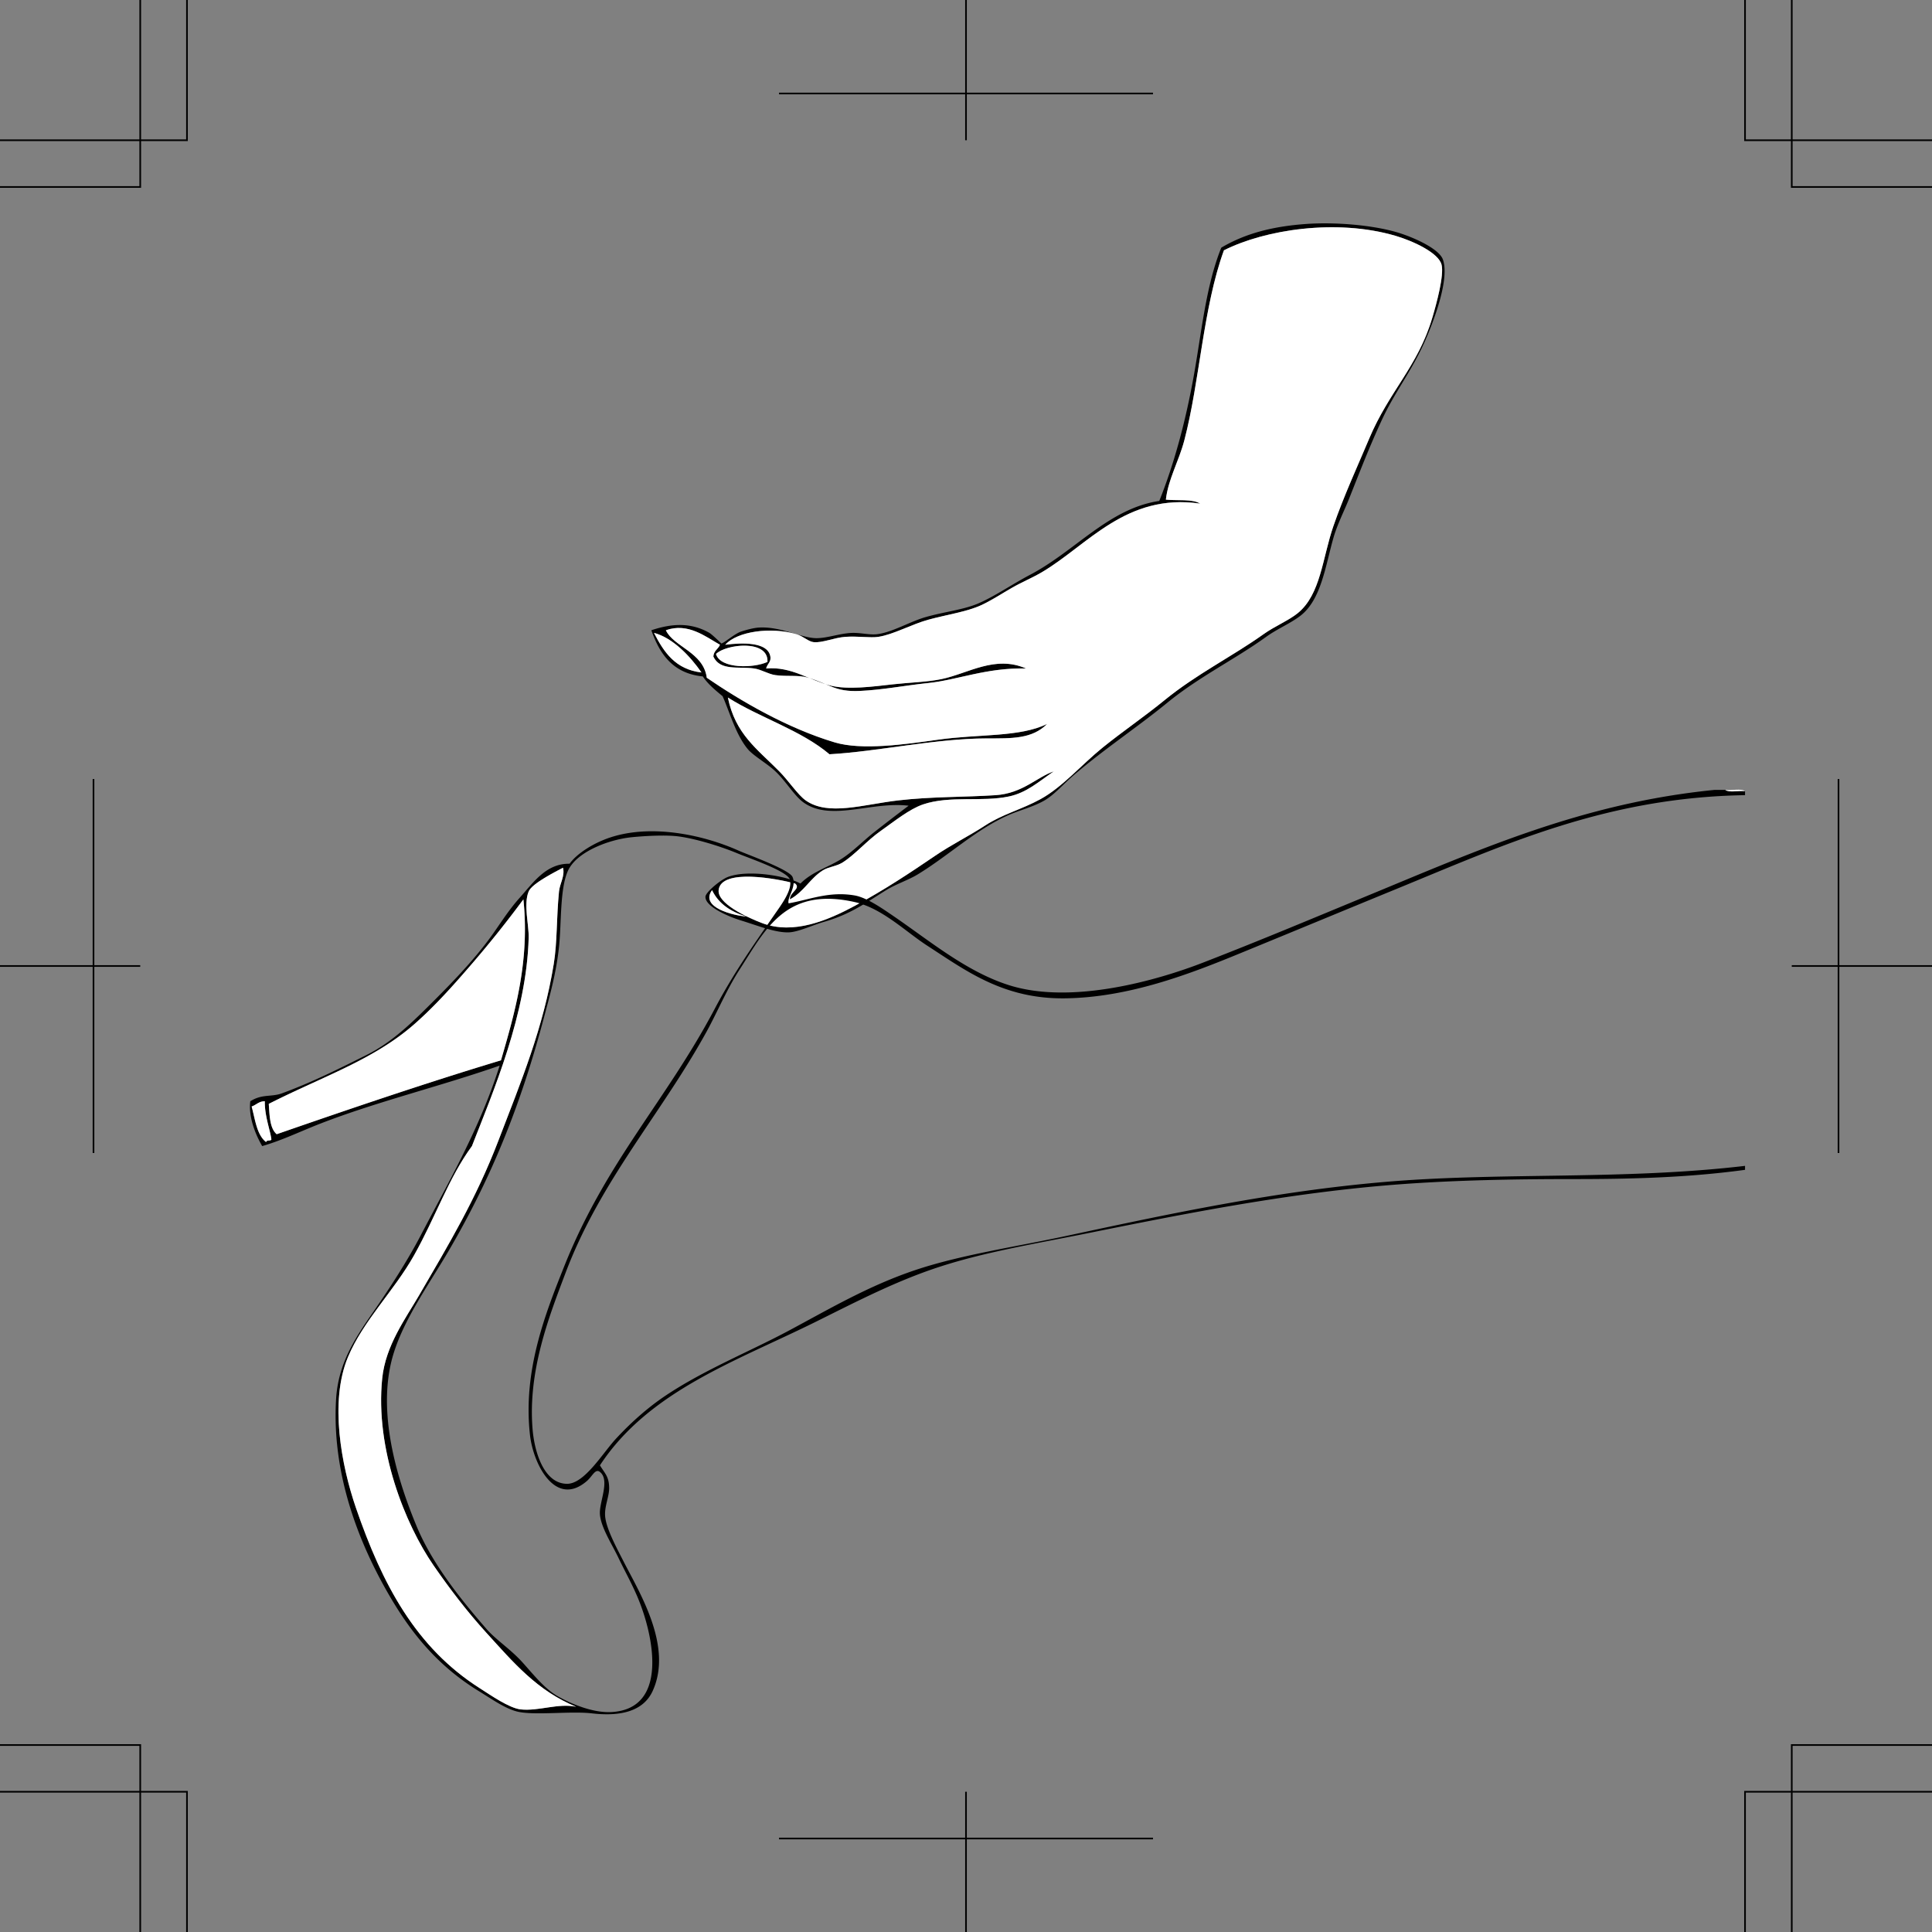 <svg xmlns="http://www.w3.org/2000/svg" width="351.469" height="351.469"><rect width="100%" height="100%" fill="#808080" stroke="none"/><path fill-rule="evenodd" d="M145.617 160.734c2.059-2.078 4.762-2.847 7.2-4.32 2.171-1.312 4.163-3.414 6.238-5.039a392.732 392.732 0 0 1 6.242-4.8c-6.762-.802-13.985 2.859-18.961-.481-1.848-1.239-3.348-4.051-5.52-6-1.437-1.29-3.816-2.649-4.8-3.84-2.192-2.652-3.278-6.734-4.559-9.598-1.309-1.094-2.645-2.16-3.602-3.601-5.382-.535-7.828-4.012-9.359-8.399 3.828-1.289 7.285-1.402 10.559.477.484.281 2.175 1.922 2.16 1.922.406.023 2.406-1.766 3.601-2.16 1.032-.34 2.282-.657 3.121-.72 3.977-.3 7.833 1.895 10.56 1.919 2.03.02 4.5-.95 6.718-.961 1.543-.004 3.027.394 4.32.242 2.805-.336 5.965-2.29 8.88-3.121 3.296-.942 6.714-1.305 9.362-2.399 3.012-1.246 6.325-3.562 9.598-5.28 8.262-4.337 14.355-12.095 23.52-13.442 2.68-6.68 4.75-14.309 6.242-22.559 1.457-8.066 2.21-16.5 5.039-23.52 4.328-2.562 9.297-3.89 15.601-4.32 4.922-.336 11.47.149 16.078 1.442 2.88.804 7.91 2.969 8.641 5.039 1.422 4.031-2.516 13.328-3.84 16.078-2.332 4.848-5.027 8.297-7.203 12.96-2.336 5.013-4.156 9.763-6 14.403-.914 2.305-2.168 4.711-2.879 7.2-1.465 5.148-2.219 11.234-6 14.16-1.82 1.406-4.176 2.351-6.238 3.84-5.785 4.167-12.16 7.222-18 12-5.453 4.456-11.54 8.476-17.043 13.199-1.871 1.61-3.508 3.539-5.277 4.558-2.024 1.168-4.504 1.778-6.48 2.64-5.946 2.606-10.919 7.36-16.56 10.802-1.75 1.066-3.878 1.726-5.761 2.879-3.613 2.214-6.34 4.34-11.278 5.761-2.156.617-4.757 1.88-6.48 1.918-2.473.063-5.543-1.207-8.64-2.16-2.38-.73-6.555-2.547-6.481-4.32.035-.848 2.805-3.117 4.078-3.598 3.758-1.414 10.852-.144 13.203 1.2zm-14.883 1.2c-.242 2.378 4.961 4.882 7.922 6 5.727 2.168 12.016-.551 16.801-3.118 5.414-2.91 10.227-6.117 14.637-9.12 3.015-2.051 6.18-3.602 9.12-5.52 3.204-2.09 6.622-2.903 10.079-4.801 3.98-2.18 7.422-6.234 11.281-9.36 3.602-2.913 7.59-5.628 11.281-8.64 5.805-4.734 12.274-7.926 18-12 2.094-1.488 4.583-2.488 6.239-3.84 4.176-3.402 4.476-10.043 6.48-15.84 1.91-5.523 4.52-11.168 6.48-15.84 3.673-8.738 8.88-13.16 11.52-22.082.785-2.648 2.14-7.656 1.68-9.597-.512-2.156-5.106-4.313-8.399-5.281-10.722-3.149-23.734-1.125-31.199 2.64-3.8 10.445-4.375 23.75-7.203 34.559-.98 3.758-2.941 7.097-3.36 10.8 2.106.215 4.798-.156 6.243.72-13.48-1.942-20.395 7.507-28.8 12.48-1.68.996-3.61 1.781-5.52 2.883-1.75 1.003-3.664 2.261-5.52 3.117-2.598 1.199-6.308 1.734-9.601 2.64-3.114.856-6.36 2.7-9.118 3.121-1.453.223-3.754-.164-6 0-2.023.145-4.175 1.125-5.761.961-.989-.105-1.868-1.074-3.121-1.441-4.637-1.367-10.778-.535-12.958 1.918 3.16-.41 7.512-.488 8.157 1.922.32 1.195-.489 1.45-.719 2.398 4.621-.418 7.95 2.196 11.762 3.121 3.172.774 7.562.172 11.277-.238 3.055-.34 6.309-.422 8.883-.96 4.836-1.013 9.742-4.391 15.36-1.923-7.11-.187-12.516 2.098-17.762 2.64-4.293.446-8.274 1.247-12.48 1.442-4.544.211-5.532-1.277-9.36-2.402-1.875-.55-3.82-.176-6-.477-1.293-.183-2.547-1.015-3.84-1.203-2.883-.414-6.192.489-7.438-2.16.047-1.07.875-1.363 1.2-2.16-2.625-1.469-5.809-4.066-9.84-2.637 1.386 3.008 6.86 4.016 7.437 8.637 6.055 4.156 14.61 9.176 23.281 11.762 4.934 1.472 12.696.37 18.72-.48 7.624-1.079 14.913-.434 19.921-2.88-2.746 2.774-6.441 2.63-11.043 2.64-9.281.02-19.805 2.392-28.558 2.88-5.2-4.399-12.594-6.606-18.48-10.32 1.382 6.69 5.315 9.328 9.362 13.44 1.727 1.759 3.387 4.286 4.797 5.278 4.098 2.883 10.39.746 16.801 0 6.137-.71 11.914-.574 17.762-.957 4.914-.324 7.582-3.355 10.558-4.32-2.71 1.836-4.894 3.871-8.16 4.559-4.918 1.035-10.777-.192-15.597 1.44-2.52.852-5.34 3.153-7.684 4.798-2.582 1.82-4.7 4.336-6.957 5.762-1.149.722-2.547.785-3.602 1.44-2.308 1.427-3.449 3.919-6 5.278-.03-1.343 2.051-1.922.961-2.879-3.144-.87-13.504-2.832-13.922 1.2zm-11.757-46.801c1.78 3.5 3.902 6.656 8.64 7.203-2.11-3.02-5.219-6.293-8.64-7.203zm11.277 3.844c.789 2.742 6.887 2.593 9.363 1.437.211-4.164-7.625-3.227-9.363-1.437zm5.523 47.757c-2.824-.859-5.05-2.308-6.242-4.8-2.281 3.171 3.985 4.636 6.242 4.8"/><path fill="#fff" fill-rule="evenodd" d="M144.656 160.734c1.09.957-.992 1.536-.96 2.88 2.55-1.36 3.69-3.852 6-5.278 1.054-.656 2.452-.719 3.6-1.441 2.259-1.426 4.376-3.942 6.958-5.762 2.344-1.645 5.164-3.946 7.684-4.797 4.82-1.633 10.68-.406 15.597-1.441 3.266-.688 5.45-2.723 8.16-4.56-2.976.966-5.644 3.997-10.558 4.321-5.848.383-11.625.246-17.762.957-6.41.746-12.703 2.883-16.8 0-1.41-.992-3.071-3.52-4.798-5.277-4.047-4.113-7.98-6.75-9.363-13.441 5.887 3.714 13.281 5.921 18.48 10.32 8.754-.488 19.278-2.86 28.56-2.88 4.6-.01 8.296.134 11.042-2.64-5.008 2.446-12.297 1.801-19.922 2.88-6.023.85-13.785 1.952-18.719.48-8.671-2.586-17.226-7.606-23.28-11.762-.579-4.621-6.052-5.629-7.438-8.637 4.031-1.43 7.215 1.168 9.84 2.637-.325.797-1.153 1.09-1.2 2.16 1.246 2.649 4.555 1.746 7.438 2.16 1.293.188 2.547 1.02 3.84 1.203 2.18.301 4.125-.074 6 .477 3.828 1.125 4.816 2.613 9.36 2.402 4.206-.195 8.187-.996 12.48-1.441 5.246-.543 10.652-2.828 17.761-2.64-5.617-2.47-10.523.91-15.36 1.921-2.573.54-5.827.621-8.882.961-3.715.41-8.105 1.012-11.277.238-3.813-.925-7.14-3.539-11.762-3.12.23-.95 1.04-1.204.719-2.4-.645-2.41-4.996-2.331-8.157-1.921 2.18-2.453 8.32-3.285 12.958-1.918 1.253.367 2.132 1.336 3.12 1.441 1.587.164 3.739-.816 5.762-.96 2.246-.165 4.547.222 6 0 2.758-.422 6.004-2.266 9.118-3.122 3.292-.906 7.003-1.441 9.601-2.64 1.856-.856 3.77-2.114 5.52-3.117 1.91-1.102 3.84-1.887 5.52-2.883 8.405-4.973 15.32-14.422 28.8-12.48-1.445-.876-4.137-.505-6.242-.72.418-3.703 2.379-7.042 3.36-10.8 2.827-10.809 3.401-24.114 7.202-34.559 7.465-3.765 20.477-5.789 31.2-2.64 3.292.968 7.886 3.125 8.398 5.28.46 1.942-.895 6.95-1.68 9.598-2.64 8.922-7.847 13.344-11.52 22.082-1.96 4.672-4.57 10.317-6.48 15.84-2.004 5.797-2.304 12.438-6.48 15.84-1.657 1.352-4.145 2.352-6.239 3.84-5.726 4.074-12.195 7.266-18 12-3.69 3.012-7.68 5.727-11.28 8.64-3.86 3.126-7.302 7.18-11.282 9.36-3.457 1.898-6.875 2.71-10.078 4.8-2.942 1.919-6.106 3.47-9.121 5.52-4.41 3.004-9.223 6.211-14.637 9.121-4.785 2.567-11.074 5.286-16.8 3.118-2.962-1.118-8.165-3.622-7.923-6 .418-4.032 10.778-2.07 13.922-1.2"/><path fill="#fff" fill-rule="evenodd" d="M127.617 122.336c-4.738-.547-6.86-3.703-8.64-7.203 3.421.91 6.53 4.183 8.64 7.203m12-1.922c-2.476 1.156-8.574 1.305-9.363-1.437 1.738-1.79 9.574-2.727 9.363 1.437m-10.082 41.52c1.192 2.492 3.418 3.941 6.242 4.8-2.257-.164-8.523-1.629-6.242-4.8"/><path fill-rule="evenodd" d="M311.938 143.695h1.917c.727.555 2.477.086 3.602.239v.722c-25.238.41-43.676 8.969-63.363 17.04-9.324 3.824-19.055 7.863-28.559 11.757-8.992 3.692-20.18 8.05-31.918 8.164-11.133.102-17.898-5.027-24.96-9.601-3.923-2.54-8.169-6.797-13.2-7.922-12.602-2.813-16.242 5.07-20.883 12.242-2.37 3.664-4.12 7.86-6 11.281-8.203 14.95-19.332 27.106-25.68 43.918-3.015 7.992-6.914 17.899-6 28.559.352 4.062 2.047 9.793 6.243 9.84 3.168.039 6.5-5.582 8.879-8.16 2.914-3.157 6.03-5.86 9.12-7.919 6.977-4.66 15.317-8.015 22.321-11.761 7.45-3.985 14.559-8.192 23.04-11.04 8.257-2.773 18.206-4.222 27.597-6.238 18.39-3.949 37.933-8.144 58.32-9.84 20.957-1.746 43.063-.289 65.043-2.882v.722c-10.504 1.43-20.762 1.68-31.203 1.68-10.68 0-21.387.191-31.68.957-19.676 1.473-38.715 5.277-56.636 8.883-9.348 1.879-18.368 3.348-26.641 6-8.043 2.574-15.254 6.336-22.8 10.078-14.493 7.191-30.45 12.582-39.36 26.16.945 1.543 1.648 2.043 1.68 4.082.023 1.617-.915 3.465-.723 5.278.238 2.234 2.035 5.566 3.363 8.16 2.898 5.68 8.977 15.422 5.277 23.523-1.675 3.672-5.777 4.688-11.039 4.078-3.765-.437-9.945.356-13.199-.242-2.34-.426-4.91-2.285-7.441-3.836-7.461-4.582-12.305-10.586-16.32-17.523-5.204-8.989-10.419-21.582-9.598-35.52.383-6.531 3.418-11.07 6.718-15.84 3.172-4.582 6.282-9.41 8.641-13.918 5.496-10.504 10.816-19.668 14.399-30.96-10.875 3.796-22.278 6.535-32.641 10.558-3.555 1.383-6.945 3.043-10.559 4.082-1.21-2.086-2.527-5.293-2.16-8.16 2.192-1.367 3.793-.723 5.762-1.441 5.547-2.028 10.613-4.594 15.36-6.961 4.843-2.418 8.507-6.11 12.48-10.079 3.425-3.425 7.52-7.687 10.558-12 1.582-2.246 2.953-4.414 4.801-6.48 2.574-2.883 4.871-6.316 9.121-6.242 1.375-1.914 4.446-3.82 7.438-4.797 7.898-2.582 17.504-.2 23.28 2.398 1.645.743 9.231 3.426 9.84 4.801.79 1.79-1.023 3.688-.718 4.8 3.777-.651 7.352-2.233 12-1.44 2.246.382 5.156 2.445 7.2 3.84 6.484 4.433 13.152 10.027 20.878 12.48 11.445 3.633 27.137-.922 35.281-4.082 10.524-4.078 20.059-8.094 29.52-12 20.77-8.567 39.516-17.043 63.602-19.438zm-208.32 14.16c-1.825 3.008-1.434 9.825-1.923 14.399-.52 4.863-1.71 8.969-2.64 12.48-4.356 16.496-9.735 29.688-17.52 42.961-3.68 6.278-8.613 13.02-10.32 19.922-2.59 10.477 1.515 22.645 4.562 30 2.95 7.125 8.41 13.758 12.72 18.719 1.69 1.945 4.335 3.644 6.48 6 1.992 2.187 4.035 4.844 6.48 6.238 2.266 1.293 6.336 3.09 9.84 2.88 10.375-.626 7.601-13.86 4.797-20.638-1.082-2.62-2.438-5.004-3.598-7.441-1.144-2.41-3.203-5.543-3.36-7.922-.148-2.207 1.891-6.172 0-7.68-.847-.671-1.359.793-2.402 1.68-5.668 4.848-9.714-3.023-10.32-8.398-1.316-11.7 2.777-22.032 6.242-30.72 7.555-18.948 18.543-30.105 27.36-46.8 3.28-6.215 6.671-11.07 10.8-17.039 1.317-1.906 3.414-4.629 2.88-6.48-.442-1.54-7.216-3.813-9.602-4.801-3.403-1.414-8.309-2.86-11.278-3.121-2.96-.258-7.328.144-8.16.242-3.777.434-9.148 2.398-11.039 5.52zm-7.442 4.32c-.969 2.298.058 6.134 0 8.4-.356 13.866-6.485 28.081-10.32 37.921-4.211 5.715-6.575 12.832-10.56 19.918-3.6 6.406-9.25 11.887-12 18.48-3.394 8.13-1.171 19.766 1.438 27.36 4.832 14.059 10.946 25.492 22.563 32.879 1.96 1.25 5.332 3.613 7.437 3.844 3.266.347 6.809-1.172 10.082-.48-7.105-2.923-11.379-8.017-16.32-13.442-3.516-3.864-6.719-8.067-9.601-12.239-5.192-7.52-10.692-21.187-9.36-34.082.617-5.964 4.235-10.84 6.719-15.117 5.402-9.293 10.316-17.441 14.402-28.082 4.196-10.926 8.192-20.574 10.078-32.16.66-4.043.48-8.363.961-13.2.145-1.448 1.118-2.874.72-4.32-1.231.676-5.606 2.82-6.24 4.32zm-10.559 13.438c-3.176 3.676-6.363 7.266-10.082 10.563-7.469 6.617-16.64 9.566-26.64 14.64.148 2.172.187 4.454 1.44 5.52 12.716-4.406 27.024-9.297 40.802-13.441 2.465-8.497 5.265-17.934 4.078-29.282a201.34 201.34 0 0 1-9.598 12zm-39.84 25.68c.657 2.387.926 5.156 2.637 6.48.04-.441.816-.144.961-.48-.195-1.59-1.254-4.32-1.2-6.957-1.105.016-1.558.68-2.398.957"/><path fill="#fff" fill-rule="evenodd" d="M313.855 143.695c1.125.157 2.875-.316 3.602.239-1.125-.153-2.875.316-3.602-.239m-211.441 14.16c.398 1.446-.574 2.872-.719 4.32-.48 4.837-.3 9.157-.96 13.2-1.887 11.586-5.883 21.234-10.079 32.16-4.086 10.64-9 18.79-14.402 28.082-2.484 4.278-6.102 9.153-6.719 15.117-1.332 12.895 4.168 26.563 9.36 34.082 2.882 4.172 6.085 8.375 9.601 12.239 4.941 5.425 9.215 10.52 16.32 13.441-3.273-.691-6.816.828-10.082.48-2.105-.23-5.476-2.593-7.437-3.843-11.617-7.387-17.73-18.82-22.563-32.88-2.609-7.593-4.832-19.23-1.437-27.358 2.75-6.594 8.398-12.075 12-18.48 3.984-7.087 6.348-14.204 10.558-19.919 3.836-9.84 9.965-24.055 10.32-37.922.06-2.265-.968-6.101 0-8.398.634-1.5 5.009-3.645 6.24-4.32"/><path fill="#fff" fill-rule="evenodd" d="M95.215 163.613c1.187 11.348-1.613 20.785-4.078 29.282-13.778 4.144-28.086 9.035-40.801 13.44-1.254-1.065-1.293-3.347-1.441-5.519 10-5.074 19.171-8.023 26.64-14.64 3.719-3.297 6.906-6.887 10.082-10.563a201.34 201.34 0 0 0 9.598-12m-47.039 36.723c-.055 2.637 1.004 5.367 1.199 6.957-.145.336-.922.04-.96.48-1.712-1.324-1.981-4.093-2.638-6.48.84-.277 1.293-.941 2.399-.957"/><path fill="none" stroke="#000" stroke-width=".3" d="M0 317.453h25.512v34.016"/><path fill="none" stroke="#000" stroke-width=".3" d="M34.016 351.469v-25.512H0M0 34.016h25.512V0"/><path fill="none" stroke="#000" stroke-width=".3" d="M34.016 0v25.512H0m351.469 8.504h-25.512V0"/><path fill="none" stroke="#000" stroke-width=".3" d="M317.453 0v25.512h34.016m0 291.941h-25.512v34.016"/><path fill="none" stroke="#000" stroke-width=".3" d="M317.453 351.469v-25.512h34.016M0 175.734h25.512m-8.504-34.015v68.031m334.461-34.016h-25.512m8.503 34.016v-68.031M141.719 17.008h68.031M175.734 0v25.512M209.75 334.46h-68.031m34.015 17.009v-25.512"/></svg>
